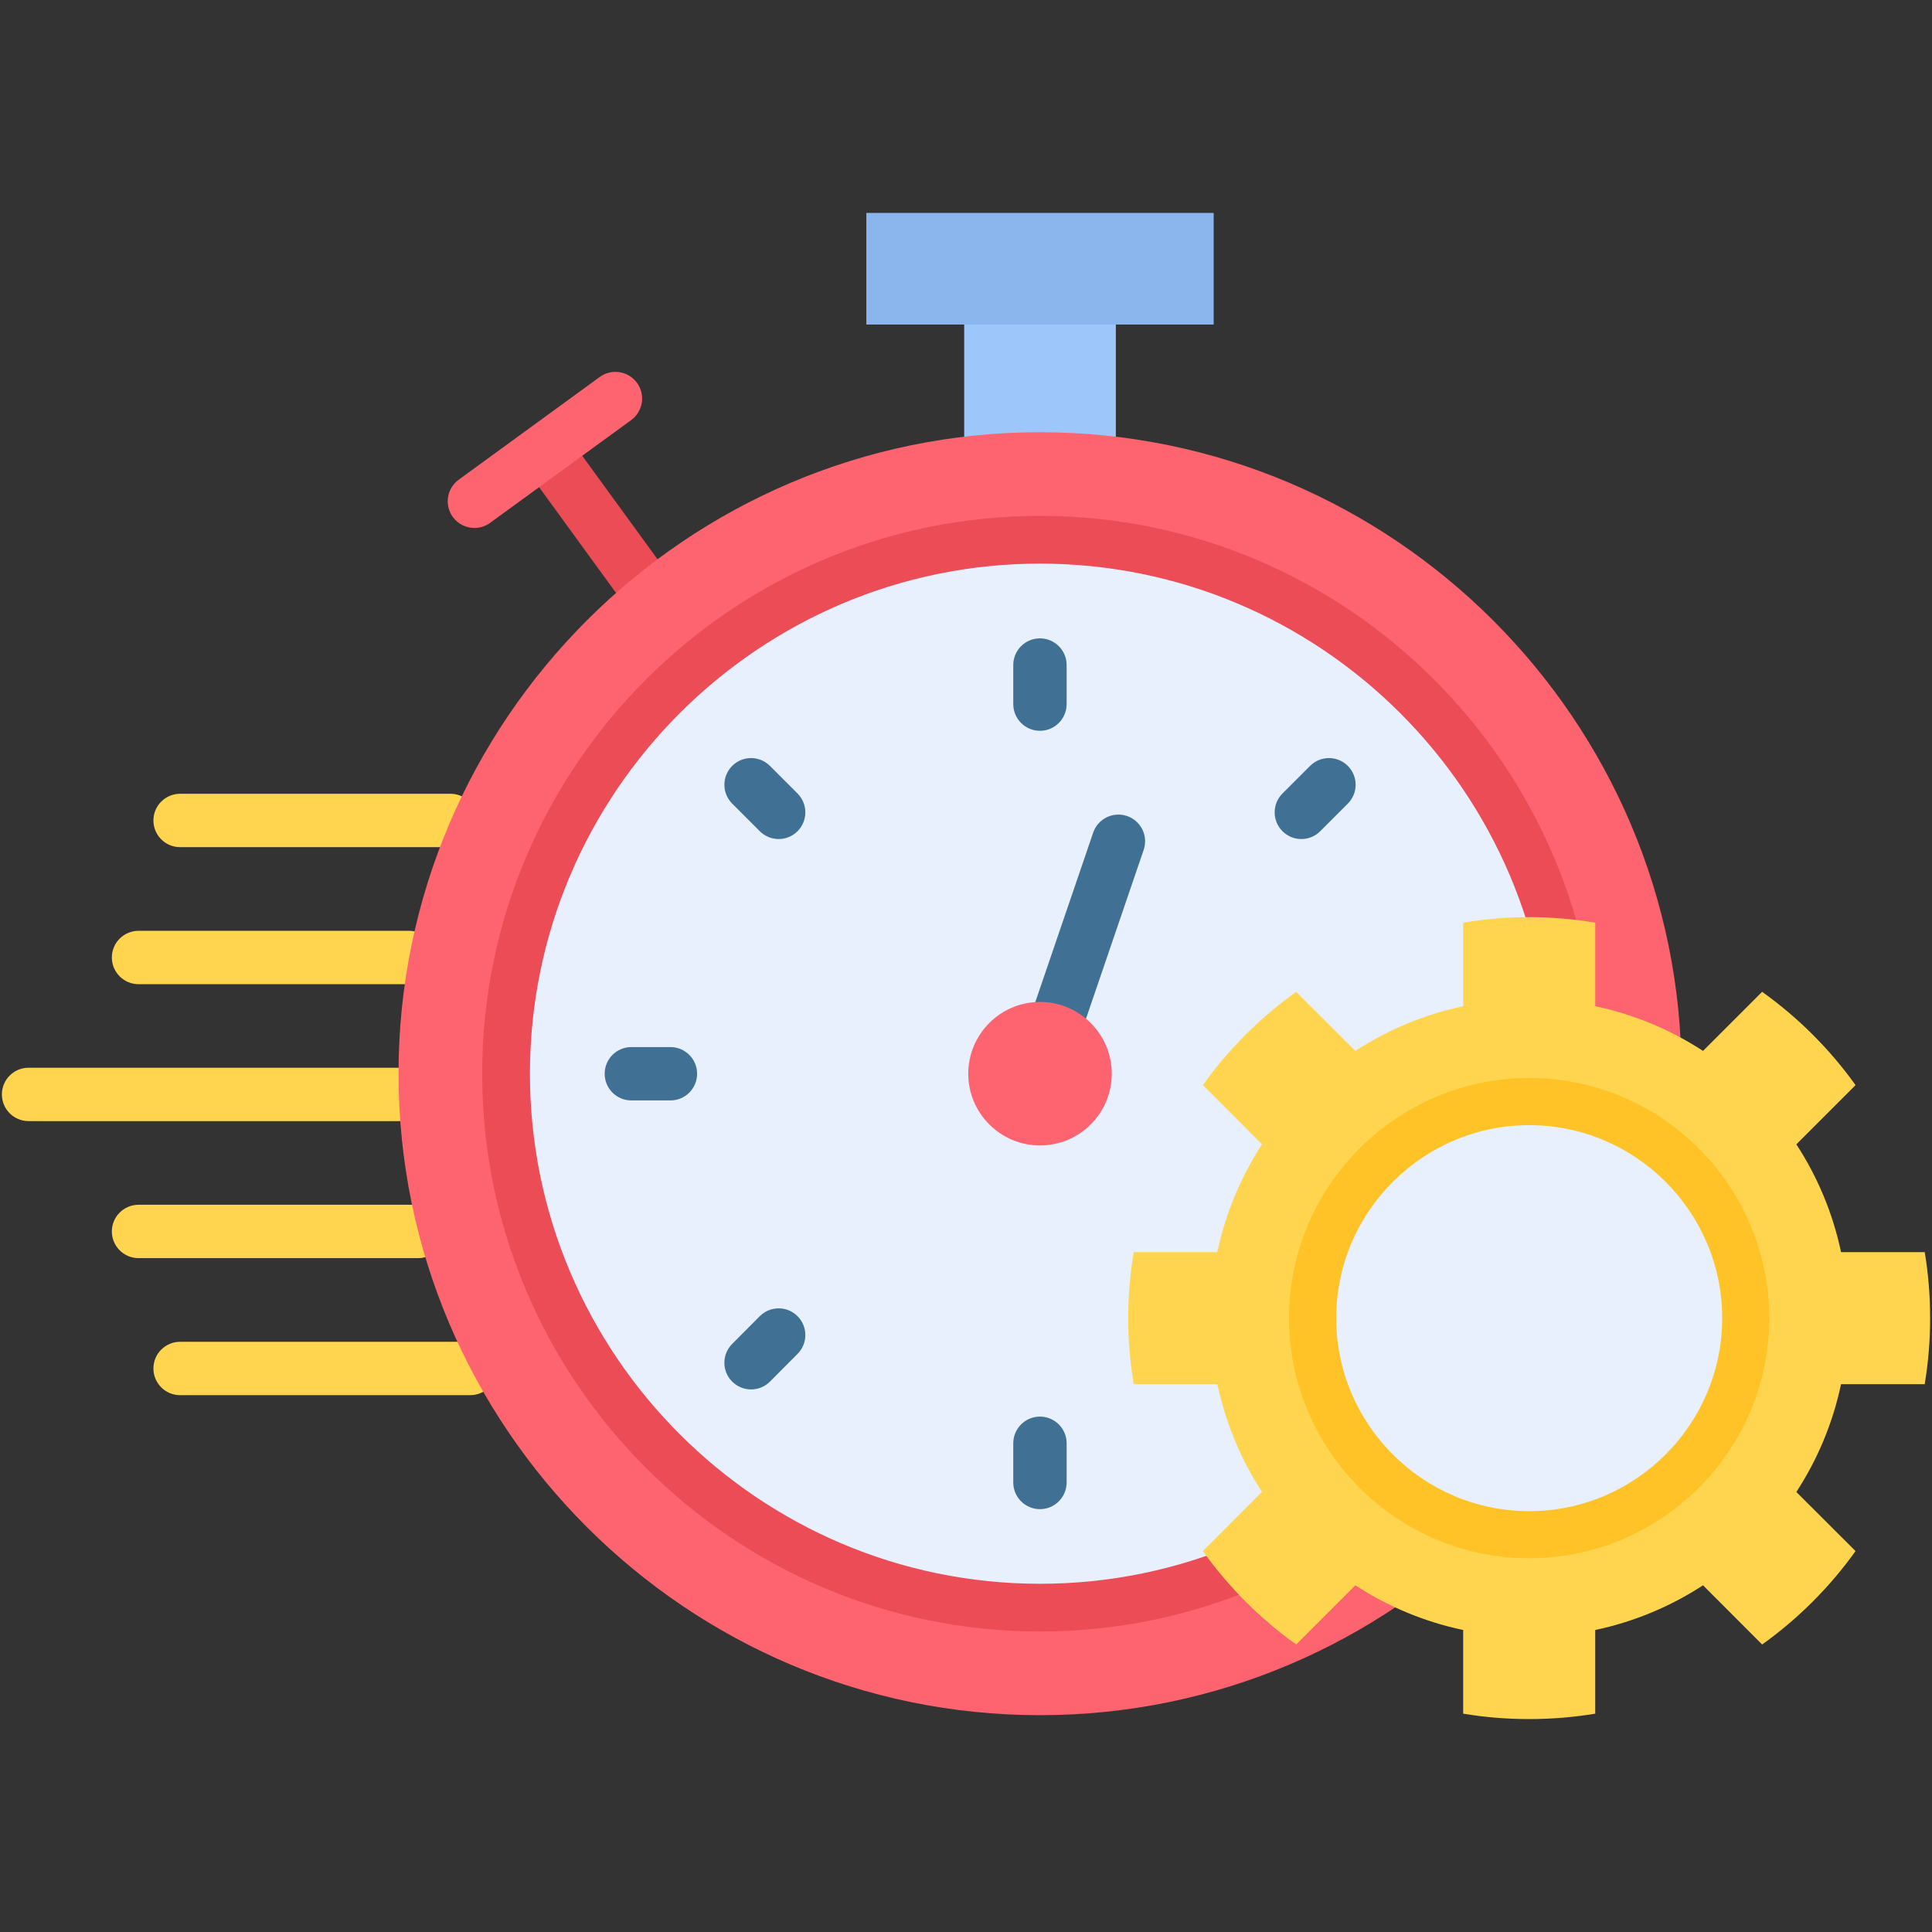 <svg id="Layer_1" enable-background="new 0 0 512 512" viewBox="0 0 512 512" xmlns="http://www.w3.org/2000/svg"><rect x="0" y="0" width="512" height="512" fill="#333333" stroke="none"/><g><g><path clip-rule="evenodd" d="m255.52 79.891h40.187v41.736h-40.187z" fill="#9dc6fb" fill-rule="evenodd"/></g><path d="m40.658 217.434c0-3.905 3.166-7.071 7.071-7.071h71.654c3.905 0 7.071 3.165 7.071 7.071s-3.166 7.071-7.071 7.071h-71.654c-3.905 0-7.071-3.166-7.071-7.071zm-3.944 43.385h71.711c3.905 0 7.071-3.165 7.071-7.071 0-3.905-3.166-7.071-7.071-7.071h-71.711c-3.905 0-7.071 3.165-7.071 7.071.001 3.906 3.166 7.071 7.071 7.071zm76.086 29.215c0-3.905-3.166-7.071-7.071-7.071h-98.158c-3.905 0-7.071 3.165-7.071 7.071s3.166 7.071 7.071 7.071h98.159c3.904-.001 7.07-3.166 7.07-7.071zm5.077 36.314c0-3.905-3.166-7.071-7.071-7.071h-74.092c-3.905 0-7.071 3.165-7.071 7.071 0 3.905 3.166 7.071 7.071 7.071h74.092c3.905 0 7.071-3.165 7.071-7.071zm6.727 29.244h-76.875c-3.905 0-7.071 3.165-7.071 7.071s3.166 7.071 7.071 7.071h76.875c3.905 0 7.071-3.165 7.071-7.071s-3.166-7.071-7.071-7.071z" fill="#ffd54f"/><g><path d="m168.611 159.535c-2.185 0-4.339-1.009-5.723-2.911l-22.317-30.664c-2.298-3.157-1.601-7.58 1.556-9.877 3.158-2.299 7.581-1.602 9.878 1.556l22.317 30.664c2.298 3.157 1.601 7.58-1.556 9.877-1.256.914-2.712 1.355-4.155 1.355z" fill="#eb4c56"/></g><g><path d="m125.728 139.915c-2.184 0-4.337-1.008-5.721-2.909-2.299-3.156-1.604-7.579 1.552-9.878l37.376-27.222c3.157-2.298 7.58-1.604 9.878 1.553 2.299 3.156 1.604 7.579-1.552 9.878l-37.376 27.222c-1.256.914-2.714 1.356-4.157 1.356z" fill="#fe646f"/></g><g><path clip-rule="evenodd" d="m275.599 454.54c93.626 0 170.013-76.358 170.013-169.984s-76.387-170.013-170.013-170.013-169.984 76.387-169.984 170.013c-.001 93.626 76.358 169.984 169.984 169.984z" fill="#fe646f" fill-rule="evenodd"/></g><g><path clip-rule="evenodd" d="m229.589 56.428h92.049v29.574h-92.049z" fill="#8bb6ed" fill-rule="evenodd"/></g><g><path clip-rule="evenodd" d="m275.599 432.366c81.435 0 147.84-66.405 147.84-147.811 0-81.435-66.405-147.84-147.84-147.84-81.407 0-147.811 66.405-147.811 147.84 0 81.407 66.404 147.811 147.811 147.811z" fill="#eb4c56" fill-rule="evenodd"/></g><g><path clip-rule="evenodd" d="m275.599 419.717c74.465 0 135.19-60.725 135.19-135.161 0-74.465-60.725-135.19-135.19-135.19-74.436 0-135.161 60.725-135.161 135.19-.001 74.436 60.724 135.161 135.161 135.161z" fill="#e8f0fe" fill-rule="evenodd"/></g><g><path d="m383.911 291.626h-10.355c-3.905 0-7.071-3.165-7.071-7.071s3.166-7.071 7.071-7.071h10.355c3.905 0 7.071 3.165 7.071 7.071s-3.166 7.071-7.071 7.071z"/></g><g><path d="m352.186 368.214c-1.814 0-3.628-.694-5.01-2.08l-7.315-7.343c-2.756-2.767-2.747-7.245.02-10 2.766-2.757 7.243-2.747 10 .019l7.315 7.343c2.756 2.767 2.747 7.245-.02 10-1.379 1.374-3.185 2.061-4.99 2.061z"/></g><path d="m282.669 176.242v10.355c0 3.905-3.166 7.071-7.071 7.071s-7.071-3.165-7.071-7.071v-10.355c0-3.905 3.166-7.071 7.071-7.071s7.071 3.166 7.071 7.071zm-7.07 199.172c-3.905 0-7.071 3.165-7.071 7.071v10.384c0 3.905 3.166 7.071 7.071 7.071s7.071-3.165 7.071-7.071v-10.384c-.001-3.906-3.166-7.071-7.071-7.071zm81.587-172.445c-2.761-2.763-7.239-2.763-10 0l-7.315 7.315c-2.761 2.761-2.761 7.238 0 9.999 1.381 1.382 3.19 2.071 5 2.071 1.809 0 3.619-.69 5-2.071l7.315-7.315c2.761-2.762 2.761-7.238 0-9.999zm-155.842 145.841-7.314 7.343c-2.756 2.766-2.747 7.244.02 9.999 1.38 1.375 3.185 2.061 4.99 2.061 1.814 0 3.628-.694 5.01-2.081l7.314-7.343c2.756-2.766 2.747-7.244-.02-9.999-2.767-2.756-7.244-2.749-10 .02zm-23.674-71.326h-10.355c-3.905 0-7.071 3.165-7.071 7.071s3.166 7.071 7.071 7.071h10.355c3.905 0 7.071-3.165 7.071-7.071s-3.166-7.071-7.071-7.071zm23.684-57.202c1.381 1.382 3.19 2.071 5 2.071 1.809 0 3.619-.691 4.999-2.07 2.762-2.762 2.762-7.239 0-10l-7.314-7.315c-2.761-2.763-7.238-2.76-9.999-.001-2.762 2.762-2.762 7.239 0 10z" fill="#407093"/><g><path d="m278.525 282.335c-.758 0-1.529-.123-2.286-.381-3.695-1.262-5.668-5.281-4.406-8.977l17.871-52.321c1.261-3.695 5.282-5.669 8.976-4.405 3.695 1.262 5.668 5.281 4.406 8.977l-17.871 52.321c-1.003 2.937-3.749 4.786-6.69 4.786z" fill="#407093"/></g><g><path clip-rule="evenodd" d="m422.75 244.512v22.145c10.326 2.18 19.993 6.253 28.57 11.847l15.662-15.662c9.552 6.827 17.928 15.174 24.755 24.726l-15.69 15.69c5.594 8.577 9.667 18.215 11.847 28.57h22.173c.947 5.679 1.434 11.531 1.434 17.497 0 5.967-.488 11.789-1.434 17.498h-22.173c-2.18 10.326-6.253 19.993-11.847 28.57l15.69 15.662c-6.827 9.552-15.203 17.928-24.755 24.755l-15.662-15.69c-8.577 5.593-18.243 9.667-28.57 11.847v22.173c-5.708.946-11.531 1.434-17.498 1.434s-11.818-.488-17.498-1.434v-22.173c-10.355-2.18-19.993-6.253-28.57-11.847l-15.69 15.69c-9.552-6.827-17.899-15.203-24.726-24.755l15.662-15.691c-5.565-8.548-9.638-18.215-11.818-28.541h-22.172c-.947-5.708-1.463-11.531-1.463-17.498 0-5.966.516-11.818 1.463-17.497h22.144c2.209-10.355 6.282-19.993 11.847-28.57l-15.662-15.69c6.827-9.552 15.174-17.899 24.726-24.726l15.69 15.662c8.577-5.594 18.215-9.667 28.57-11.847v-22.145c5.68-.947 11.531-1.463 17.498-1.463s11.789.516 17.497 1.463z" fill="#ffd54f" fill-rule="evenodd"/></g><g><path clip-rule="evenodd" d="m405.253 412.947c35.052 0 63.622-28.57 63.622-63.622s-28.57-63.651-63.622-63.651-63.651 28.598-63.651 63.651 28.598 63.622 63.651 63.622z" fill="#ffc328" fill-rule="evenodd"/></g><g><path clip-rule="evenodd" d="m405.253 400.469c28.168 0 51.145-22.976 51.145-51.144s-22.976-51.144-51.145-51.144c-28.168 0-51.144 22.976-51.144 51.144s22.976 51.144 51.144 51.144z" fill="#e8f0fe" fill-rule="evenodd"/></g><path d="m275.599 265.523c-10.479 0-19.004 8.537-19.004 19.032 0 10.479 8.525 19.004 19.004 19.004 10.494 0 19.032-8.525 19.032-19.004 0-10.495-8.538-19.032-19.032-19.032z" fill="#fe646f"/></g></svg>